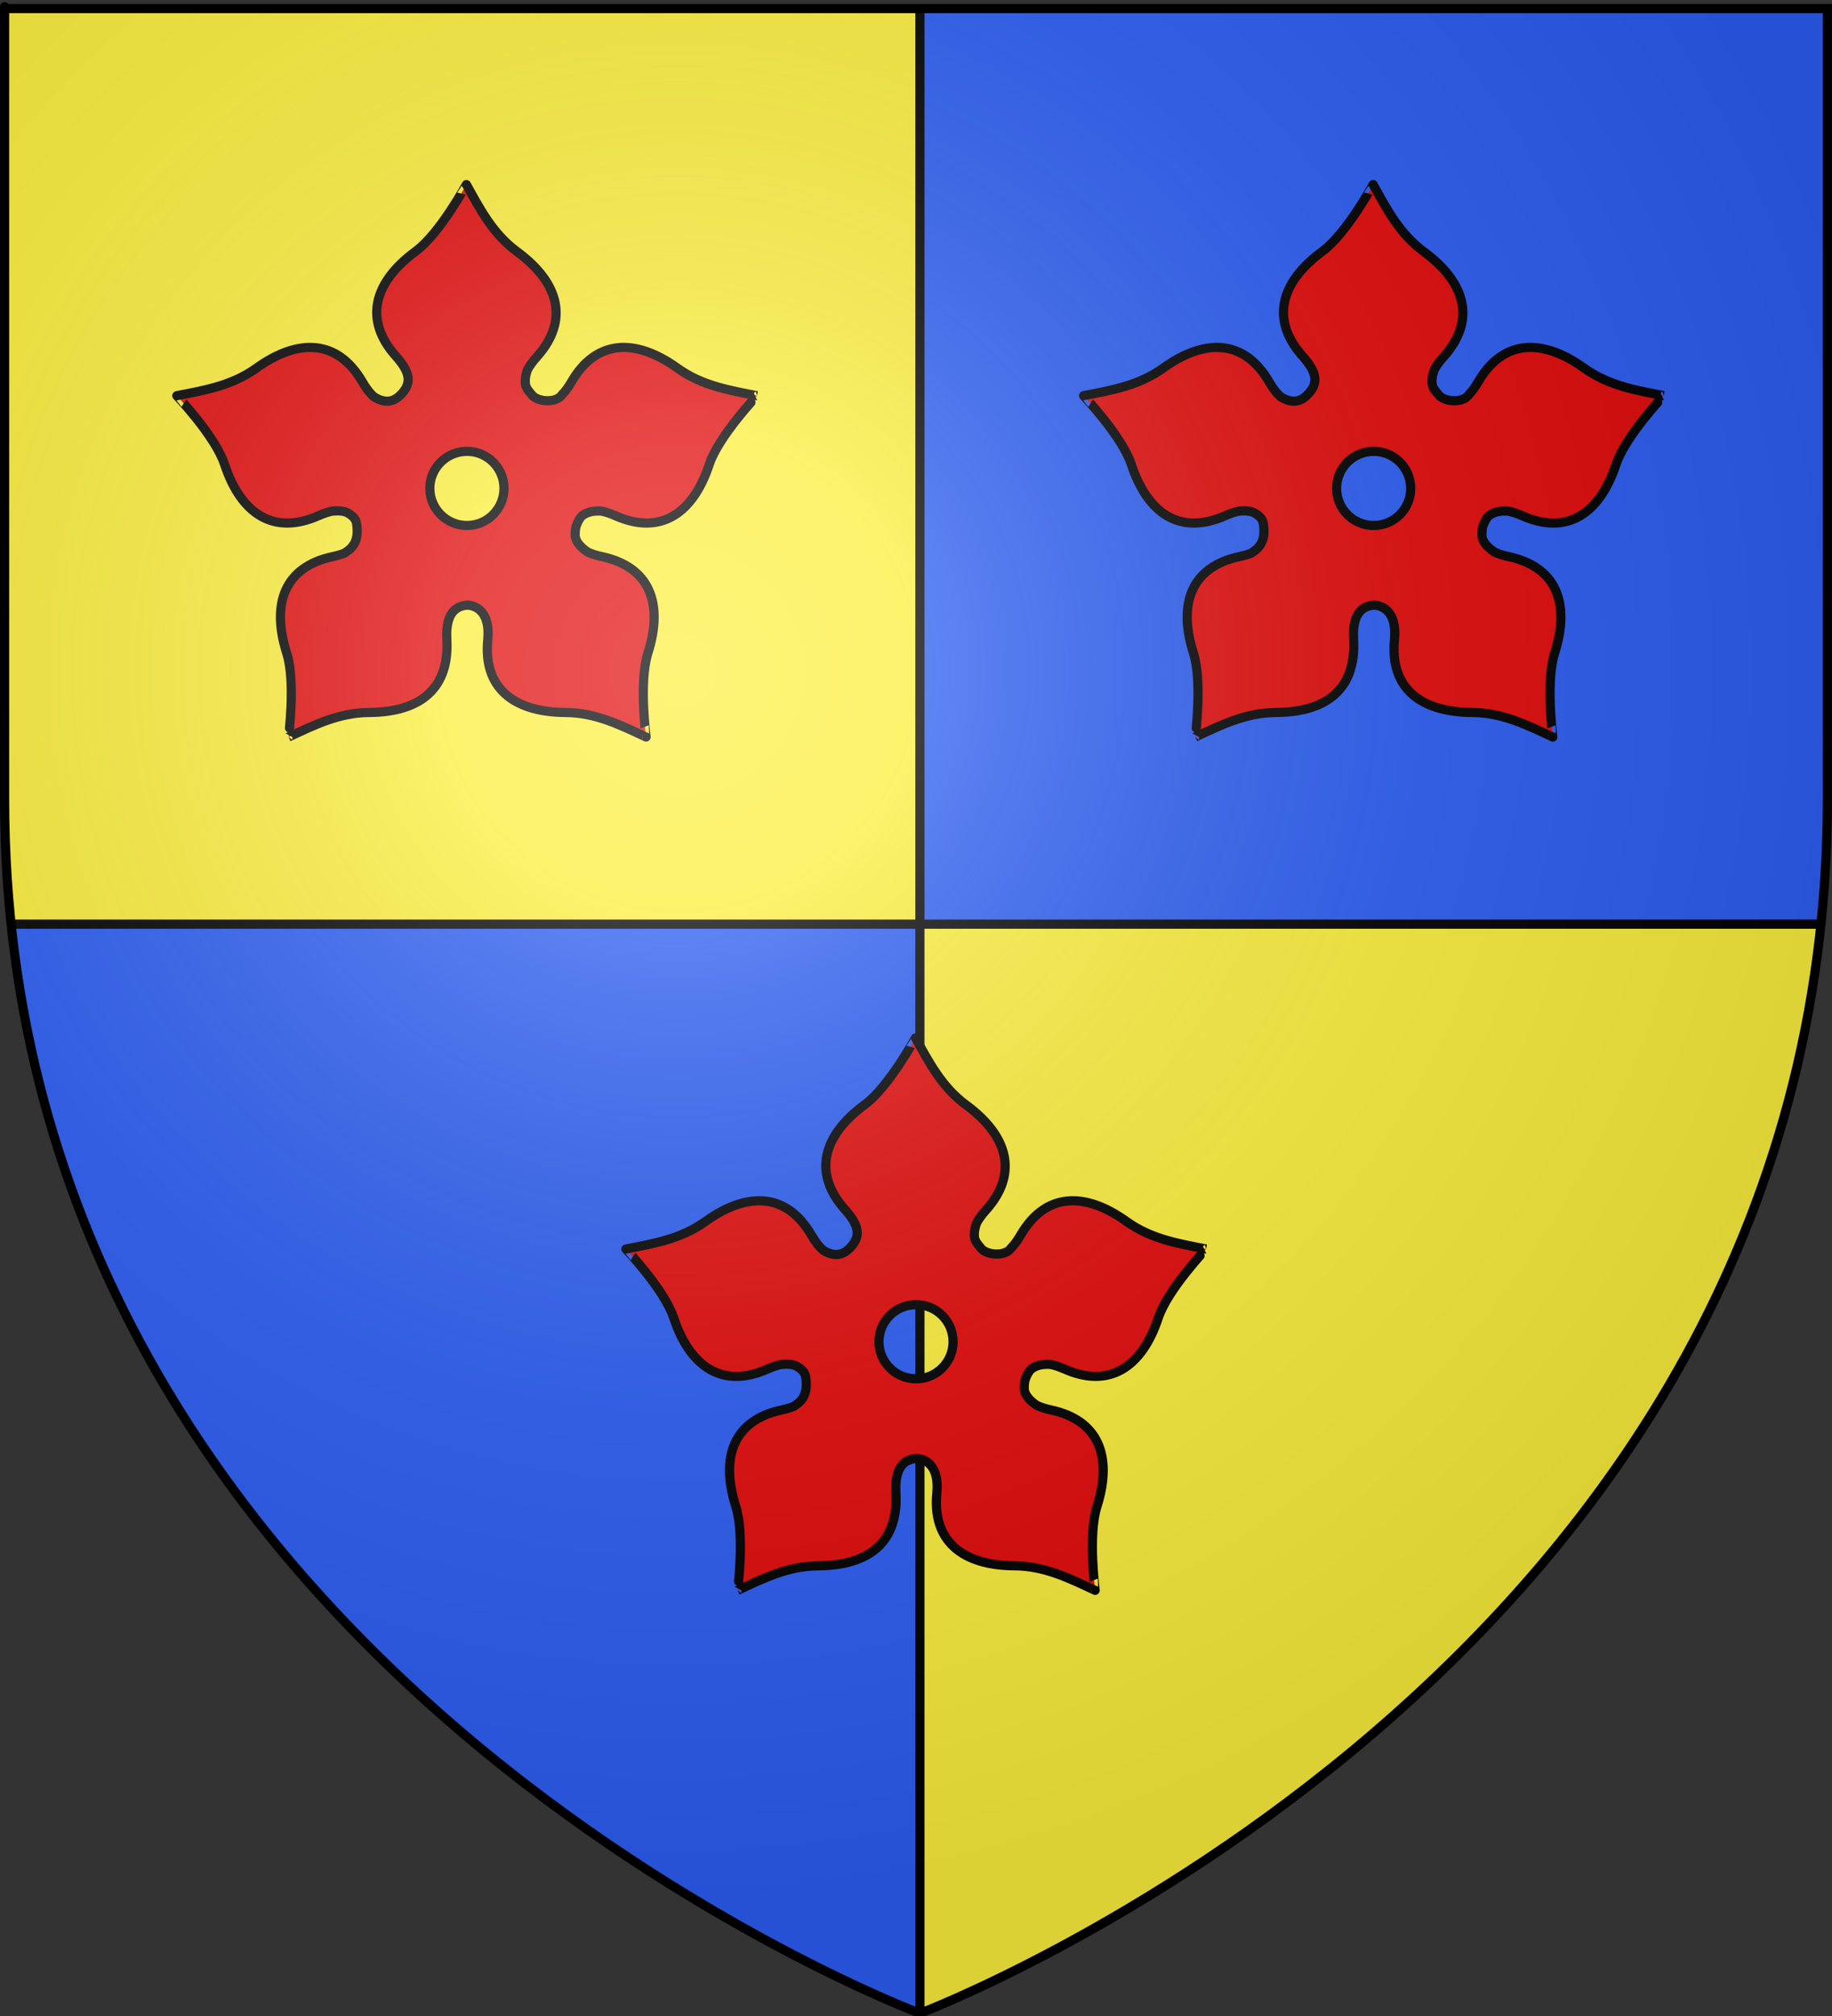 <?xml version="1.0" encoding="UTF-8" standalone="no"?>
<svg
   xmlns:dc="http://purl.org/dc/elements/1.1/"
   xmlns:cc="http://web.resource.org/cc/"
   xmlns:rdf="http://www.w3.org/1999/02/22-rdf-syntax-ns#"
   xmlns:svg="http://www.w3.org/2000/svg"
   xmlns="http://www.w3.org/2000/svg"
   xmlns:xlink="http://www.w3.org/1999/xlink"
   xmlns:sodipodi="http://sodipodi.sourceforge.net/DTD/sodipodi-0.dtd"
   xmlns:inkscape="http://www.inkscape.org/namespaces/inkscape"
   height="660"
   width="600"
   version="1.0"
   id="svg2"
   sodipodi:version="0.32"
   inkscape:version="0.44.1"
   sodipodi:docname="Blason famille fr Gratot.svg"
   sodipodi:docbase="C:\Documents and Settings\Standard\Mes documents\aaaOuiqui\Blasons\Blasons familles"
   inkscape:export-filename="/Users/olivier/Desktop/Blason Rouge/Blason_Vide_3D.png"
   inkscape:export-xdpi="144"
   inkscape:export-ydpi="144">
  <rect width="100%" height="100%" fill="#333333" stroke="none"/>
  <sodipodi:namedview
     inkscape:window-height="712"
     inkscape:window-width="1024"
     inkscape:pageshadow="2"
     inkscape:pageopacity="0.0"
     guidetolerance="10.0"
     gridtolerance="10.0"
     objecttolerance="10.0"
     borderopacity="1.0"
     bordercolor="#666666"
     pagecolor="#ffffff"
     id="base"
     showgrid="false"
     height="660px"
     inkscape:zoom="0.39166667"
     inkscape:cx="1132.3758"
     inkscape:cy="203.69942"
     inkscape:window-x="-4"
     inkscape:window-y="-4"
     inkscape:current-layer="layer3"
     showguides="true"
     inkscape:guide-bbox="true" />
  <desc
     id="desc4">Flag of Canton of Valais (Wallis)</desc>
  <defs
     id="defs6">
    <linearGradient
       id="linearGradient2893">
      <stop
         style="stop-color:white;stop-opacity:0.314;"
         offset="0"
         id="stop2895" />
      <stop
         id="stop2897"
         offset="0.19"
         style="stop-color:white;stop-opacity:0.251;" />
      <stop
         style="stop-color:#6b6b6b;stop-opacity:0.125;"
         offset="0.6"
         id="stop2901" />
      <stop
         style="stop-color:black;stop-opacity:0.125;"
         offset="1"
         id="stop2899" />
    </linearGradient>
    <radialGradient
       inkscape:collect="always"
       xlink:href="#linearGradient2893"
       id="radialGradient3163"
       gradientUnits="userSpaceOnUse"
       gradientTransform="matrix(1.353,0,0,1.349,-77.629,-85.747)"
       cx="221.445"
       cy="226.331"
       fx="221.445"
       fy="226.331"
       r="300" />
  </defs>
  <g
     inkscape:groupmode="layer"
     id="layer3"
     inkscape:label="Fond écu"
     style="display:inline">
    <path
       id="path2855"
       style="fill:#fcef3c;fill-opacity:1;fill-rule:evenodd;stroke:none;stroke-width:1px;stroke-linecap:butt;stroke-linejoin:miter;stroke-opacity:1"
       d="M 300,660.027 C 300,660.027 598.5,547.706 598.5,262.255 C 598.5,-23.197 598.5,3.703 598.5,3.703 L 1.5,3.703 L 1.5,262.255 C 1.5,547.706 300,660.027 300,660.027 z "
       sodipodi:nodetypes="cccccc" />
    <g
       id="g4996"
       transform="matrix(0.565,0,0,0.565,87.542,301.979)"
       style="fill:#2b5df2;fill-opacity:1;stroke:black;stroke-width:5.308;stroke-miterlimit:4;stroke-dasharray:none;stroke-opacity:1" />
    <g
       id="g5002"
       transform="matrix(0.565,0,0,0.565,195.414,301.979)"
       style="fill:#2b5df2;fill-opacity:1;stroke:black;stroke-width:5.308;stroke-miterlimit:4;stroke-dasharray:none;stroke-opacity:1" />
    <path
       sodipodi:nodetypes="cccccc"
       d="M 595.285,302.858 C 596.556,290.132 598.5,275.748 598.5,262.255 C 598.5,-23.197 598.5,3.703 598.5,3.703 L 301.277,3.703 L 301.915,303.191 L 595.285,302.858 z "
       style="fill:#2b5df2;fill-opacity:1;fill-rule:evenodd;stroke:none;stroke-width:1px;stroke-linecap:butt;stroke-linejoin:miter;stroke-opacity:1"
       id="path8544" />
    <path
       sodipodi:nodetypes="cccc"
       d="M 301.277,660.027 L 301.275,303.305 L 4.565,302.606 C 29.254,560.223 301.277,660.027 301.277,660.027 z "
       style="fill:#2b5df2;fill-opacity:1;fill-rule:evenodd;stroke:none;stroke-width:1px;stroke-linecap:butt;stroke-linejoin:miter;stroke-opacity:1"
       id="path9435" />
    <path
       style="fill:none;fill-opacity:0.75;fill-rule:evenodd;stroke:black;stroke-width:3;stroke-linecap:butt;stroke-linejoin:miter;stroke-miterlimit:4;stroke-dasharray:none;stroke-opacity:1"
       d="M 3.611,302.553 L 595.775,302.553"
       id="path11207" />
    <path
       style="fill:none;fill-opacity:0.75;fill-rule:evenodd;stroke:black;stroke-width:3;stroke-linecap:butt;stroke-linejoin:miter;stroke-miterlimit:4;stroke-dasharray:none;stroke-opacity:1"
       d="M 301.277,1.939 L 301.277,659.097"
       id="path12094" />
  </g>
  <g
     inkscape:groupmode="layer"
     id="layer4"
     inkscape:label="Meubles"
     style="display:inline">
    <path
       style="fill:#e20909;fill-opacity:1;fill-rule:evenodd;stroke:black;stroke-width:3;stroke-linecap:butt;stroke-linejoin:miter;stroke-miterlimit:4;stroke-dasharray:none;stroke-opacity:1"
       d="M 152.749,60.416 C 152.748,60.372 144.095,76.422 136.155,82.26 C 122.187,92.532 119.175,104.86 129.624,116.572 C 134.472,122.007 134.968,125.51 131.155,129.322 C 130.272,130.206 129.373,130.774 128.468,131.072 C 126.425,131.747 124.358,131.103 122.499,129.916 C 121.21,128.842 119.948,127.186 118.624,124.916 C 110.714,111.359 98.022,110.431 83.936,120.541 C 75.93,126.288 66.997,127.76 57.905,129.541 C 57.863,129.528 70.462,142.717 73.561,152.072 C 79.014,168.531 89.818,175.204 104.186,168.885 C 105.95,168.11 107.485,167.59 108.843,167.322 C 110.665,167.196 112.615,167.158 114.03,168.01 C 115.467,168.875 116.557,169.884 116.78,171.385 C 117.513,176.329 116.272,178.961 112.874,181.041 C 112.842,181.061 112.812,181.084 112.78,181.104 C 111.659,181.553 110.328,181.924 108.78,182.26 C 93.442,185.594 88.642,197.334 93.905,213.854 C 96.897,223.244 94.473,241.327 94.499,241.291 C 102.902,237.388 110.988,233.317 120.843,233.26 C 138.181,233.16 147.229,225.002 146.343,209.354 C 145.771,199.259 150.673,198.338 153.03,198.104 C 155.839,198.196 160.6,200.26 159.749,209.354 C 158.18,224.971 167.911,233.16 185.249,233.26 C 195.104,233.317 203.19,237.388 211.593,241.291 C 211.619,241.327 209.195,223.244 212.186,213.854 C 217.449,197.334 212.618,185.594 197.28,182.26 C 195.391,181.849 193.851,181.375 192.593,180.791 C 190.806,179.634 189.219,178.162 188.561,176.354 C 188.559,176.344 188.564,176.332 188.561,176.322 C 188.554,176.301 188.536,176.282 188.53,176.26 C 188.237,175.181 188.383,173.189 188.718,172.197 C 189.149,170.919 190.13,168.948 191.249,168.447 C 192.83,167.445 194.868,167.211 196.936,167.322 C 198.309,167.586 199.865,168.098 201.655,168.885 C 216.023,175.204 226.828,168.531 232.28,152.072 C 235.379,142.717 247.978,129.528 247.936,129.541 C 238.844,127.76 229.911,126.288 221.905,120.541 C 207.82,110.431 195.128,111.359 187.218,124.916 C 186.14,126.763 185.103,128.177 184.061,129.229 C 182.22,132.02 176.258,131.602 174.343,129.447 C 173.13,127.977 172.615,127.41 172.218,126.385 C 171.803,124.733 172.096,122.908 172.718,121.135 C 173.394,119.8 174.456,118.353 175.905,116.729 C 186.354,105.016 183.311,92.656 169.343,82.385 C 161.403,76.547 157.253,68.513 152.749,60.416 z M 152.936,147.76 C 159.639,147.76 165.061,153.182 165.061,159.885 C 165.061,166.588 159.639,172.041 152.936,172.041 C 146.234,172.041 140.78,166.588 140.78,159.885 C 140.78,153.182 146.234,147.76 152.936,147.76 z "
       id="path14529" />
    <path
       style="fill:#e20909;fill-opacity:1;fill-rule:evenodd;stroke:black;stroke-width:3;stroke-linecap:butt;stroke-linejoin:miter;stroke-miterlimit:4;stroke-dasharray:none;stroke-opacity:1"
       d="M 449.716,60.416 C 449.716,60.372 441.062,76.422 433.123,82.26 C 419.154,92.532 416.142,104.86 426.591,116.572 C 431.44,122.007 431.936,125.51 428.123,129.322 C 427.239,130.206 426.34,130.774 425.435,131.072 C 423.392,131.747 421.325,131.103 419.466,129.916 C 418.177,128.842 416.916,127.186 415.591,124.916 C 407.681,111.359 394.989,110.431 380.904,120.541 C 372.898,126.288 363.965,127.76 354.873,129.541 C 354.831,129.528 367.43,142.717 370.529,152.072 C 375.981,168.531 386.786,175.204 401.154,168.885 C 402.917,168.11 404.452,167.59 405.81,167.322 C 407.632,167.196 409.582,167.158 410.998,168.01 C 412.434,168.875 413.525,169.884 413.748,171.385 C 414.481,176.329 413.239,178.961 409.841,181.041 C 409.81,181.061 409.78,181.084 409.748,181.104 C 408.626,181.553 407.296,181.924 405.748,182.26 C 390.41,185.594 385.61,197.334 390.873,213.854 C 393.864,223.244 391.44,241.327 391.466,241.291 C 399.869,237.388 407.955,233.317 417.81,233.26 C 435.148,233.16 444.196,225.002 443.31,209.354 C 442.739,199.259 447.641,198.338 449.998,198.104 C 452.807,198.196 457.568,200.26 456.716,209.354 C 455.147,224.971 464.878,233.16 482.216,233.26 C 492.072,233.317 500.157,237.388 508.56,241.291 C 508.586,241.327 506.162,223.244 509.154,213.854 C 514.417,197.334 509.586,185.594 494.248,182.26 C 492.359,181.85 490.818,181.375 489.56,180.791 C 487.773,179.634 486.187,178.162 485.529,176.354 C 485.527,176.344 485.531,176.332 485.529,176.322 C 485.521,176.301 485.504,176.282 485.498,176.26 C 485.205,175.181 485.351,173.189 485.685,172.197 C 486.116,170.919 487.098,168.948 488.216,168.447 C 489.797,167.445 491.835,167.211 493.904,167.322 C 495.277,167.586 496.832,168.098 498.623,168.885 C 512.991,175.204 523.795,168.531 529.248,152.072 C 532.347,142.717 544.946,129.528 544.904,129.541 C 535.812,127.76 526.879,126.288 518.873,120.541 C 504.787,110.431 492.095,111.359 484.185,124.916 C 483.108,126.763 482.07,128.177 481.029,129.229 C 479.188,132.02 473.225,131.602 471.31,129.447 C 470.098,127.977 469.582,127.41 469.185,126.385 C 468.771,124.733 469.063,122.908 469.685,121.135 C 470.362,119.8 471.423,118.353 472.873,116.729 C 483.322,105.016 480.278,92.656 466.31,82.385 C 458.37,76.547 454.22,68.513 449.716,60.416 z M 449.904,147.76 C 456.607,147.76 462.029,153.182 462.029,159.885 C 462.029,166.588 456.607,172.041 449.904,172.041 C 443.201,172.041 437.748,166.588 437.748,159.885 C 437.748,153.182 443.201,147.76 449.904,147.76 z "
       id="path4444" />
    <path
       id="path4442"
       d="M 299.828,339.778 C 299.828,339.734 291.174,355.783 283.234,361.622 C 269.266,371.893 266.254,384.222 276.703,395.934 C 281.551,401.368 282.047,404.871 278.234,408.684 C 277.351,409.568 276.452,410.135 275.547,410.434 C 273.504,411.109 271.437,410.465 269.578,409.278 C 268.289,408.204 267.028,406.548 265.703,404.278 C 257.793,390.721 245.101,389.793 231.016,399.903 C 223.009,405.65 214.076,407.122 204.984,408.903 C 204.942,408.89 217.541,422.079 220.641,431.434 C 226.093,447.893 236.898,454.565 251.266,448.247 C 253.029,447.471 254.564,446.952 255.922,446.684 C 257.744,446.558 259.694,446.519 261.109,447.372 C 262.546,448.237 263.637,449.245 263.859,450.747 C 264.592,455.691 263.351,458.323 259.953,460.403 C 259.921,460.422 259.891,460.446 259.859,460.465 C 258.738,460.915 257.407,461.285 255.859,461.622 C 240.521,464.955 235.721,476.695 240.984,493.215 C 243.976,502.606 241.552,520.688 241.578,520.653 C 249.981,516.75 258.067,512.678 267.922,512.622 C 285.26,512.522 294.308,504.363 293.422,488.715 C 292.85,478.621 297.753,477.7 300.109,477.465 C 302.918,477.557 307.679,479.621 306.828,488.715 C 305.259,504.333 314.99,512.522 332.328,512.622 C 342.183,512.678 350.269,516.75 358.672,520.653 C 358.698,520.688 356.274,502.606 359.266,493.215 C 364.529,476.695 359.697,464.955 344.359,461.622 C 342.471,461.211 340.93,460.737 339.672,460.153 C 337.885,458.995 336.299,457.523 335.641,455.715 C 335.638,455.706 335.643,455.694 335.641,455.684 C 335.633,455.663 335.615,455.644 335.609,455.622 C 335.316,454.543 335.462,452.55 335.797,451.559 C 336.228,450.281 337.21,448.309 338.328,447.809 C 339.909,446.807 341.947,446.572 344.016,446.684 C 345.389,446.948 346.944,447.459 348.734,448.247 C 363.102,454.565 373.907,447.893 379.359,431.434 C 382.459,422.079 395.058,408.89 395.016,408.903 C 385.924,407.122 376.991,405.65 368.984,399.903 C 354.899,389.793 342.207,390.721 334.297,404.278 C 333.219,406.125 332.182,407.539 331.141,408.59 C 329.3,411.382 323.337,410.963 321.422,408.809 C 320.209,407.338 319.694,406.772 319.297,405.747 C 318.882,404.095 319.175,402.27 319.797,400.497 C 320.473,399.161 321.535,397.715 322.984,396.09 C 333.434,384.378 330.39,372.018 316.422,361.747 C 308.482,355.908 304.332,347.875 299.828,339.778 z M 300.016,427.122 C 306.718,427.122 312.141,432.544 312.141,439.247 C 312.141,445.949 306.718,451.403 300.016,451.403 C 293.313,451.403 287.859,445.949 287.859,439.247 C 287.859,432.544 293.313,427.122 300.016,427.122 z "
       style="fill:#e20909;fill-opacity:1;fill-rule:evenodd;stroke:black;stroke-width:3;stroke-linecap:butt;stroke-linejoin:miter;stroke-miterlimit:4;stroke-dasharray:none;stroke-opacity:1" />
  </g>
  <g
     inkscape:groupmode="layer"
     id="layer2"
     inkscape:label="Reflet final"
     sodipodi:insensitive="true"
     style="display:inline">
    <path
       sodipodi:nodetypes="cccccc"
       d="M 300,658.5 C 300,658.5 598.5,546.18 598.5,260.728 C 598.5,-24.723 598.5,2.176 598.5,2.176 L 1.5,2.176 L 1.5,260.728 C 1.5,546.18 300,658.5 300,658.5 z "
       style="opacity:1;fill:url(#radialGradient3163);fill-opacity:1;fill-rule:evenodd;stroke:none;stroke-width:1px;stroke-linecap:butt;stroke-linejoin:miter;stroke-opacity:1"
       id="path2875"
       inkscape:export-xdpi="144"
       inkscape:export-ydpi="144" />
  </g>
  <g
     inkscape:groupmode="layer"
     id="layer1"
     inkscape:label="Contour final"
     style="display:inline"
     sodipodi:insensitive="true">
    <path
       sodipodi:nodetypes="cccccc"
       d="M 301.277,659.138 C 301.277,659.138 1.5,546.818 1.5,261.366 C 1.5,-24.085 1.5,2.815 1.5,2.815 L 598.5,2.815 L 598.5,261.366 C 598.5,546.818 301.277,659.138 301.277,659.138 z "
       style="opacity:1;fill:none;fill-opacity:1;fill-rule:evenodd;stroke:black;stroke-width:3;stroke-linecap:butt;stroke-linejoin:miter;stroke-miterlimit:4;stroke-dasharray:none;stroke-opacity:1"
       id="path1411"
       inkscape:export-xdpi="144"
       inkscape:export-ydpi="144" />
  </g>
</svg>
